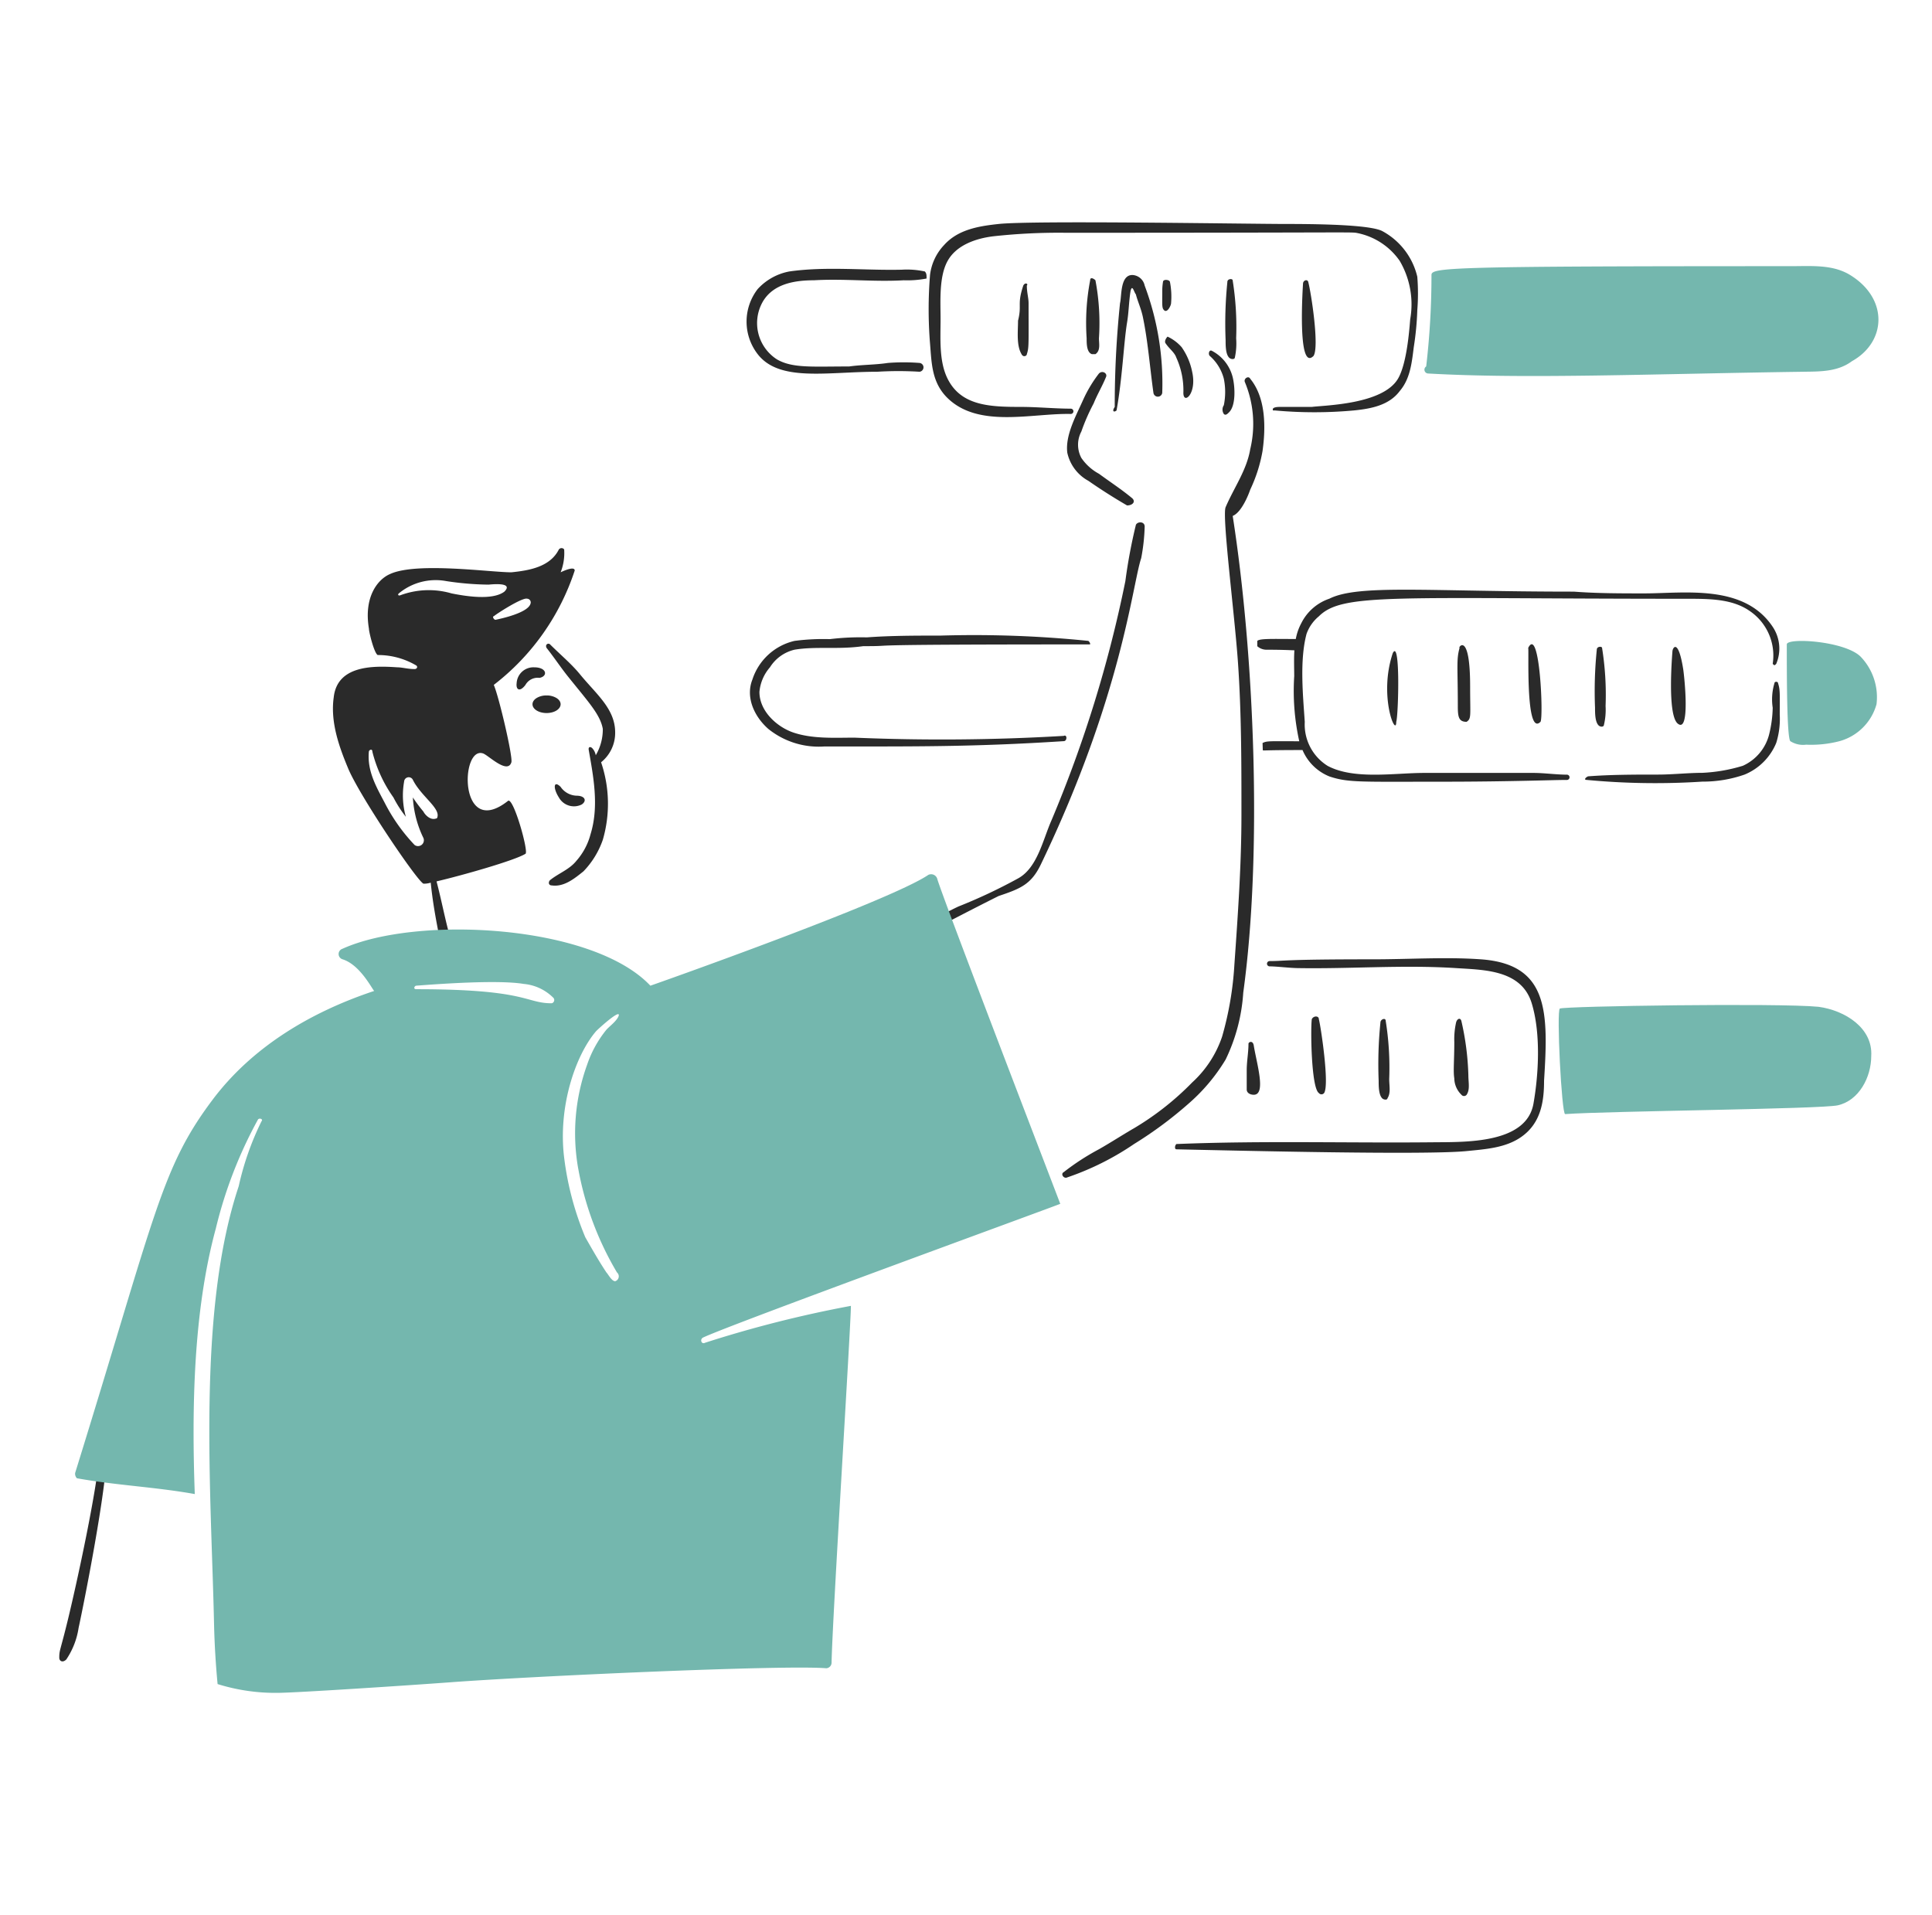 <svg xmlns="http://www.w3.org/2000/svg" width="113" height="112" fill="none"><path fill="#2A2A2A" d="M29.704 46.849c-2.88 2.264-2.79-3.261-1.44-2.778.306.112 1.425 1.232 1.646.514.096-.31-.72-3.808-1.029-4.527a13.9 13.9 0 0 0 4.733-6.688c0-.308-.823.103-.823.103.168-.425.238-.882.206-1.337a.19.19 0 0 0-.24-.057.2.2 0 0 0-.069.056c-.515 1.03-1.749 1.233-2.778 1.338-1.232 0-5.556-.616-7.1.103-.72.309-1.543 1.338-1.232 3.192 0 .206.309 1.441.514 1.544a4.4 4.4 0 0 1 2.264.616c.103.102 0 .205-.103.205-.411 0-.72-.103-1.029-.103-1.44-.102-3.498-.102-3.704 1.75-.206 1.44.309 2.88.823 4.116.616 1.542 4.013 6.585 4.424 6.79a1.4 1.4 0 0 0 .426-.06c.107 1.084.303 2.163.5 3.147.103.616.72.72.617 0-.293-1.074-.494-2.148-.777-3.222 1.465-.343 4.57-1.22 5.201-1.614.205-.104-.723-3.397-1.03-3.088m1.132-11.832a.22.22 0 0 1 .206.205c0 .635-1.98 1.008-2.058 1.03-.103 0-.206-.207-.103-.207.114-.114 1.673-1.122 1.955-1.028m-5.25 12.758a.1.1 0 0 1-.029.074.1.1 0 0 1-.073.03c-.309.102-.616-.207-.72-.412a9 9 0 0 1-.616-.824c.046.822.255 1.627.616 2.367a.342.342 0 0 1-.515.412 10.5 10.5 0 0 1-1.749-2.47c-.494-.937-1.029-1.852-.926-2.984 0-.103.206-.206.206 0 .24.96.658 1.868 1.232 2.675q.308.602.727 1.132a4.6 4.6 0 0 1-.103-2.058.27.27 0 0 1 .514-.102c.466.937 1.573 1.623 1.437 2.16m-2.158-12.964c-.107.05-.195-.016-.103-.103a3.38 3.38 0 0 1 2.778-.72 17.4 17.4 0 0 0 2.469.206c.056 0 1.521-.184.926.411-.698.523-2.26.268-3.086.103a4.77 4.77 0 0 0-2.984.103"/><path fill="#2A2A2A" d="M35.157 44.584a2.2 2.2 0 0 0 .823-1.748c0-1.384-1.12-2.248-2.057-3.396-.509-.622-1.132-1.132-1.75-1.75-.103-.102-.309 0-.205.206.411.515.823 1.133 1.232 1.647 1.21 1.512 1.904 2.24 2.057 3.087a2.97 2.97 0 0 1-.412 1.543.8.8 0 0 0-.205-.412c-.103-.102-.24-.095-.206.103.27 1.55.616 3.293.103 4.939a3.8 3.8 0 0 1-.823 1.543c-.412.515-1.03.721-1.544 1.133-.103.102-.103.308.103.308.72.103 1.338-.411 1.852-.823.51-.527.897-1.16 1.135-1.852a7.54 7.54 0 0 0-.103-4.528m17.081 10.701c1.723-.492 2.785-1.187 6.173-2.88 1.294-.432 1.91-.688 2.47-1.853 4.746-9.878 5.344-16.342 5.866-17.905q.178-.915.204-1.848c0-.309-.411-.309-.514-.103a31 31 0 0 0-.616 3.293 73.6 73.6 0 0 1-4.322 13.993c-.504 1.137-.823 2.778-1.955 3.396a31 31 0 0 1-3.498 1.646c-1.246.594-2.47 1.337-3.808 1.955-.31.1-.206.306 0 .306M66.231 29.15c-.616-.514-1.24-.917-1.954-1.44a2.94 2.94 0 0 1-1.03-.926 1.64 1.64 0 0 1 0-1.544q.296-.85.72-1.646c.206-.514.515-1.029.721-1.543.102-.206-.206-.412-.412-.206a7.7 7.7 0 0 0-.926 1.544c-.411.925-1.05 2.06-.926 3.086a2.47 2.47 0 0 0 1.232 1.647 33 33 0 0 0 2.264 1.44c.311 0 .517-.206.311-.412"/><path fill="#2A2A2A" d="M65.305 24.006c.339-1.863.422-3.973.616-5.145.103-.616.103-1.232.206-1.852.103-.412.206.103.309.206.103.412.305.824.411 1.337.3 1.443.412 2.985.616 4.425a.26.26 0 0 0 .515 0 16.3 16.3 0 0 0-1.029-6.277.77.77 0 0 0-.72-.616c-.72 0-.616 1.232-.72 1.646a58 58 0 0 0-.31 6.07c-.203.309.003.309.106.206m5.453-3.189c.403.353.69.82.823 1.338.103.51.103 1.034 0 1.544a.46.46 0 0 0 0 .514c.103.103.206 0 .309-.103.403-.403.347-1.491.206-2.058a2.4 2.4 0 0 0-1.235-1.543c-.147-.052-.206.206-.103.308m2.367 7.819c.342-.718.584-1.48.72-2.264.187-1.34.206-3.087-.72-4.218-.103-.206-.412 0-.309.205a6.35 6.35 0 0 1 .309 3.91c-.206 1.232-.952 2.253-1.44 3.396-.218.51.517 6.173.72 9.054.209 2.984.205 5.968.205 8.952 0 2.88-.202 5.762-.412 8.746a19.2 19.2 0 0 1-.72 4.218 6.4 6.4 0 0 1-1.748 2.675 16.6 16.6 0 0 1-3.396 2.675c-.718.415-1.338.824-2.058 1.233-.723.385-1.412.832-2.058 1.337-.206.103 0 .412.206.309a16.2 16.2 0 0 0 3.91-1.955 23.3 23.3 0 0 0 3.192-2.367c.85-.739 1.58-1.607 2.16-2.572a10.5 10.5 0 0 0 1.03-3.91c1.124-8.158.653-19.749-.617-27.884.511-.202.923-1.232 1.026-1.54M5.833 84.92c-.145 2.183-1.334 7.638-1.852 9.774-.462 1.906-.514 1.794-.514 2.264 0 .205.205.308.411.102a4.5 4.5 0 0 0 .72-1.852c.3-1.364 1.647-8.138 1.647-10.289-.103-.309-.412-.309-.412 0m62.353-64.822c.206.308.514.514.616.823a4.6 4.6 0 0 1 .412 2.058c0 .715.805.056.514-1.232a3.8 3.8 0 0 0-.615-1.44 2.5 2.5 0 0 0-.824-.617c-.103.099-.206.303-.103.408"/><path fill="#74B7AE" d="M41.228 78.54c-.206.102-.31-.21-.103-.31 1.534-.74 20.682-7.716 20.888-7.82-.822-2.16-6.996-18.21-7.202-19.034a.375.375 0 0 0-.514-.206c-2.264 1.543-15.949 6.38-16.257 6.482-3.397-3.601-13.685-4.116-18.008-2.16a.322.322 0 0 0 0 .615c1.022.316 1.714 1.713 1.853 1.852-3.705 1.232-7.133 3.268-9.464 6.38-3.003 4.004-3.304 6.593-8.026 21.812a.38.38 0 0 0 .103.31c2.264.411 4.63.514 6.894.925-.18-5.01-.09-10.68 1.232-15.536a25.7 25.7 0 0 1 2.47-6.38c.103-.102.308 0 .206.103a16.7 16.7 0 0 0-1.338 3.808c-2.467 7.4-1.603 17.917-1.44 25.722a49 49 0 0 0 .205 3.396c1.132.353 2.313.527 3.499.514 1.029 0 7.714-.44 10.083-.616 4.935-.368 19.55-1.028 22.019-.823a.33.33 0 0 0 .309-.308c.051-2.677 1.131-19.756 1.131-20.888a69 69 0 0 0-8.54 2.161M33.82 68.352a18.2 18.2 0 0 0 2.265 6.07.3.3 0 0 1-.103.515c-.206 0-.412-.412-.514-.514-.412-.616-.824-1.338-1.235-2.058A17.6 17.6 0 0 1 33 67.736c-.379-3.02.672-6.02 1.852-7.409.094-.111 1.44-1.337 1.338-.926-.104.309-.525.608-.72.823a6.6 6.6 0 0 0-1.133 2.058 11.8 11.8 0 0 0-.518 6.07m-3.192-10.804c.663.058 1.283.35 1.75.824a.197.197 0 0 1-.104.308c-1.563 0-1.391-.823-7.923-.823-.205 0-.102-.206 0-.206 1.435-.11 4.805-.349 6.28-.103z"/><path fill="#2A2A2A" d="M75.285 13.1c-2.29 0-14.87-.216-16.874 0-1.13.122-2.366.309-3.192 1.232a3.07 3.07 0 0 0-.823 1.75 25 25 0 0 0 0 4.012c.095 1.133.09 2.277 1.029 3.192 1.827 1.775 4.937.874 7.203.926a.155.155 0 0 0 0-.31c-.927 0-1.956-.102-2.882-.102-1.815 0-3.521-.046-4.321-1.646-.514-1.029-.412-2.366-.412-3.498 0-1.029-.102-2.47.412-3.395.514-.926 1.648-1.316 2.675-1.441q2.103-.23 4.219-.206c15.6 0 16.572-.045 16.977 0a3.96 3.96 0 0 1 2.572 1.646 5.02 5.02 0 0 1 .616 3.396c-.025.152-.142 2.528-.72 3.498-.893 1.5-4.247 1.547-5.04 1.646H74.87c-.102 0-.514 0-.411.206h.103c1.54.141 3.09.141 4.63 0 1.03-.103 2.058-.309 2.675-1.132.616-.72.706-1.648.823-2.572q.171-1.074.206-2.16.078-.978 0-1.956a4.1 4.1 0 0 0-2.058-2.675c-.491-.246-2.12-.411-5.554-.411m17.493 32.514c2.257.214 4.528.248 6.79.102a7.4 7.4 0 0 0 2.471-.412 3.4 3.4 0 0 0 1.851-1.851 4.7 4.7 0 0 0 .206-1.647c0-1.238.029-1.456-.102-1.852 0-.103-.207-.103-.207 0a3.3 3.3 0 0 0-.103 1.44 7 7 0 0 1-.205 1.544 2.75 2.75 0 0 1-1.543 1.852 9.6 9.6 0 0 1-2.367.412c-.823 0-1.75.102-2.572.102-1.338 0-2.778 0-4.116.103-.205.104-.205.207-.103.207M68.803 67.222c3.828.083 14.592.343 16.977.103 1.13-.112 2.276-.187 3.192-.824 1.148-.8 1.338-2.058 1.338-3.293.249-3.99.298-6.817-3.705-7.099-2.055-.145-4.115 0-6.276 0-5.447 0-5.096.103-6.07.103a.154.154 0 1 0 0 .309c.41 0 1.13.094 1.646.102 3.087.052 6.172-.199 9.26 0 1.646.107 3.826.097 4.424 2.059.531 1.743.41 4.115.102 5.864-.414 2.366-4.013 2.245-5.865 2.264-5.04.051-9.98-.103-15.022.103-.104.103-.104.306-.001.309"/><path fill="#74B7AE" d="M106.359 58.886c-2.284-.228-14.84-.041-15.125.103-.206.103.103 6.173.309 6.173 2.576-.184 14.952-.29 15.948-.514 1.242-.28 1.955-1.646 1.955-2.88.103-1.647-1.543-2.676-3.087-2.882"/><path fill="#2A2A2A" d="M63.659 37.485a66 66 0 0 0-8.643-.31c-1.44 0-2.88 0-4.321.104a15 15 0 0 0-2.161.103 13 13 0 0 0-2.058.102 3.39 3.39 0 0 0-2.47 2.264c-.41 1.03.107 2.158.926 2.881a4.7 4.7 0 0 0 3.293 1.03c5.237 0 8.66.035 13.993-.31.206 0 .206-.411 0-.308-4.077.241-8.163.276-12.244.103-1.132 0-2.464.087-3.6-.309-.922-.321-1.956-1.232-1.956-2.366a2.53 2.53 0 0 1 .616-1.44 2.33 2.33 0 0 1 1.441-1.03c1.252-.208 2.548.003 4.013-.206 2.534 0-1.91-.102 13.272-.102.002-.056.002-.104-.101-.206"/><path fill="#74B7AE" d="M108.211 16.085c-1.023-.629-2.264-.517-3.496-.517-20 0-20.99.078-20.99.515a46 46 0 0 1-.309 5.35.224.224 0 0 0 .103.412c5.773.33 13.039.022 22.019-.103.926-.013 1.955 0 2.778-.616 2.029-1.128 2.142-3.666-.105-5.041m.617 22.325c-.925-.925-4.321-1.131-4.321-.72 0 1.647 0 5.454.206 5.66.274.175.602.248.926.205a6.6 6.6 0 0 0 1.955-.206 3.1 3.1 0 0 0 2.161-2.16 3.42 3.42 0 0 0-.927-2.779"/><path fill="#2A2A2A" d="M103.683 36.662c-1.68-2.52-5.173-1.955-7.51-1.955-1.338 0-2.779 0-4.117-.103-8.55 0-12.6-.44-14.301.412a2.86 2.86 0 0 0-1.647 1.44 3.1 3.1 0 0 0-.319.919c-1.409-.003-2.109-.034-2.253.112v.308a.8.8 0 0 0 .515.206c1.004 0 1.433.03 1.656.034-.034.528-.01 1.056-.01 1.512a13.6 13.6 0 0 0 .295 3.808c-1.74 0-1.881-.03-2.147.103l.014.411c.056.056-.259 0 2.324 0a2.87 2.87 0 0 0 1.572 1.544c1.11.37 1.821.308 6.585.308 4.056 0 6.72-.112 7.305-.102a.154.154 0 0 0 0-.31c-.616 0-1.337-.102-1.955-.102h-6.38c-1.749 0-4.115.412-5.658-.412a2.85 2.85 0 0 1-1.338-2.572c-.103-1.544-.308-3.601.103-5.145.142-.402.391-.758.72-1.029 1.388-1.387 4.388-1.028 21.504-1.028 1.338 0 2.676 0 3.705.72a3.15 3.15 0 0 1 1.337 3.087c.103.102.103.102.206 0a2.29 2.29 0 0 0-.206-2.166"/><path fill="#2A2A2A" d="M81.46 38.206c-.84 2.513.205 4.959.205 4.012.126-.378.249-4.922-.206-4.012m3.91-.31c-.196.685-.103 1.138-.103 3.396 0 .633.047.926.514.926.289-.192.206-.349.206-2.058 0-3.321-.74-2.264-.617-2.264m4.733 4.322c.181-.272-.048-5.666-.72-4.321.056 0-.179 5.223.72 4.321M93.394 38a24 24 0 0 0-.103 3.396c0 .309 0 .823.206 1.029.103.103.28.099.309 0 .09-.37.124-.752.102-1.132a17.3 17.3 0 0 0-.205-3.396c0-.102-.309-.102-.309.103m4.424.102c0 .056-.326 3.696.31 4.219.748.613.385-2.786.317-3.206-.292-1.8-.618-1.237-.627-1.013M59.851 16.701c-.376 1.131-.071 1.11-.308 2.058 0 .616-.103 1.44.205 1.955.103.206.31.103.31 0 .129-.389.102-.56.102-2.984 0-.309-.102-.616-.102-1.029.102-.103-.103-.206-.207 0m3.911-.309a13.3 13.3 0 0 0-.206 3.396c0 .308 0 .823.309.926h.205c.309-.206.206-.616.206-.926a13.4 13.4 0 0 0-.206-3.396c-.103-.103-.308-.206-.308 0m8.025.102a24 24 0 0 0-.103 3.396c0 .309 0 .823.206 1.029.103.103.3.112.331.012q.124-.566.08-1.144a17.3 17.3 0 0 0-.205-3.395c0-.103-.31-.103-.31.102m4.425.104c0 .056-.36 5.196.616 4.219.345-.517-.13-3.636-.308-4.322-.047-.188-.308-.103-.308.103m.515 43.01c-.08.564-.034 4.024.411 4.321a.194.194 0 0 0 .309 0c.326-.49-.208-3.97-.309-4.321 0-.206-.31-.206-.411 0m4.013.205a24 24 0 0 0-.103 3.395c0 .309 0 .823.206 1.03.103.102.308.102.308 0 .206-.31.103-.721.103-1.133a17.3 17.3 0 0 0-.205-3.395c0-.206-.31-.103-.31.103m5.145 3.087a16 16 0 0 0-.411-3.193c-.065-.21-.256-.12-.309.103a4.5 4.5 0 0 0-.103 1.132c0 1.095-.07 1.716 0 2.128a1.36 1.36 0 0 0 .415.958.192.192 0 0 0 .308 0c.203-.306.1-.717.1-1.129m-12.861-1.852c0 .515-.103 1.029-.103 1.544v1.131c0 .206.206.309.412.309.738 0 .17-1.826 0-2.88-.053-.322-.309-.207-.309-.104m-18.931-45.17c-.44-.095-.89-.13-1.338-.103-2.162.052-4.424-.205-6.585.103a3.34 3.34 0 0 0-1.852 1.03 3.11 3.11 0 0 0 0 3.807c1.273 1.643 4.06 1.029 6.997 1.029a20 20 0 0 1 2.47 0 .259.259 0 0 0 0-.515 12 12 0 0 0-1.853 0c-.72.112-1.543.103-2.264.206-2.172 0-3.308.11-4.218-.411a2.52 2.52 0 0 1-.823-3.396c.616-1.029 1.852-1.234 2.984-1.234 1.749-.103 3.498.102 5.247 0 .449.017.898-.018 1.338-.103-.001-.206-.001-.31-.103-.413m13.933.594q-.035.216-.044.436c0 .943-.032 1.1.103 1.235.19.19.412-.28.412-.412a4.5 4.5 0 0 0-.068-1.25c-.037-.123-.375-.162-.403-.009M32.791 46.025a1.18 1.18 0 0 0 .926.514c.514 0 .616.308.308.514a1.01 1.01 0 0 1-1.337-.411c-.355-.555-.309-1.029.103-.617m-1.235-6.377a.82.82 0 0 0-.823.411c-.308.412-.566.318-.515-.103a.98.98 0 0 1 1.03-.925c.723-.002.822.512.308.617m-.411 1.542c0 .137.086.268.24.364.155.097.364.151.583.151s.427-.054.582-.15c.154-.097.24-.228.24-.365s-.086-.267-.24-.363a1.1 1.1 0 0 0-.582-.151 1.1 1.1 0 0 0-.582.15c-.155.097-.241.228-.241.364"/></svg>